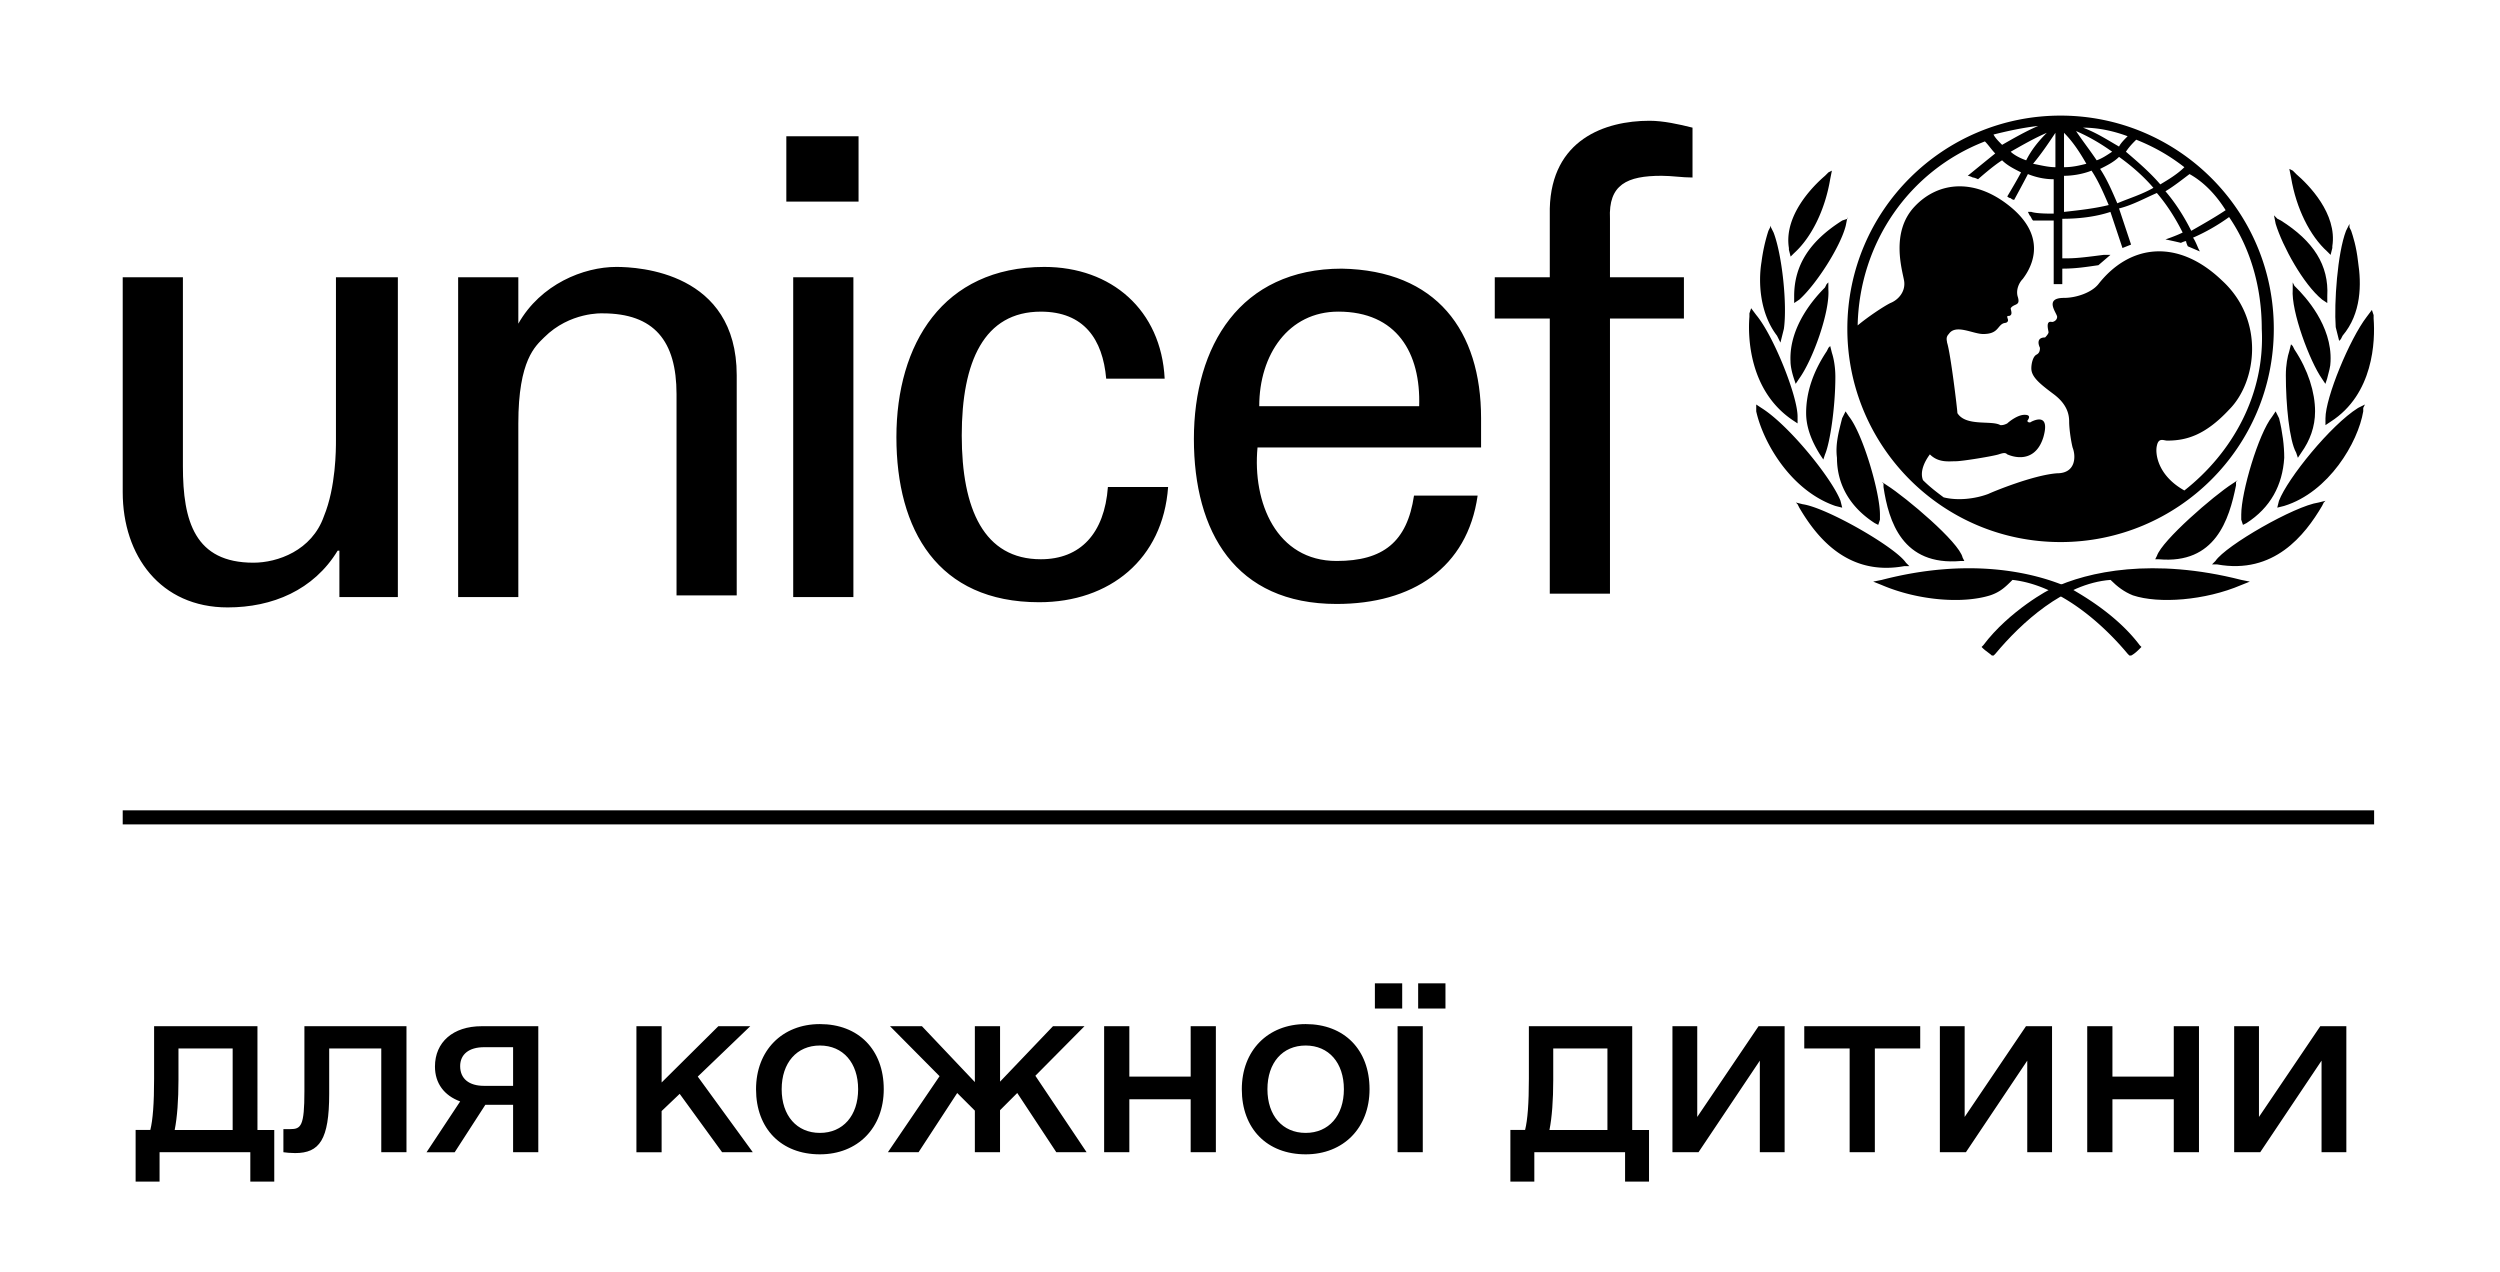 <svg xmlns="http://www.w3.org/2000/svg" width="173" height="88" fill="none" viewBox="0 0 173 88"><path fill="#000" d="M142.592 8c-8.092 0-14.756 6.545-14.756 14.756 0 8.091 6.545 14.755 14.756 14.755 8.091 0 14.755-6.545 14.755-14.755S150.683 8 142.592 8m11.423 6.545c-.714.476-1.547.952-2.38 1.428-.476-.952-1.071-1.904-1.785-2.737.595-.357 1.19-.833 1.666-1.19 1.071.595 1.904 1.547 2.499 2.499m-6.188-4.879c1.19.476 2.261 1.07 3.332 1.904-.476.476-1.071.833-1.666 1.19-.714-.833-1.547-1.547-2.38-2.261.238-.357.476-.595.714-.833m1.19 3.332c-.833.476-1.666.714-2.499 1.07-.357-.832-.714-1.665-1.19-2.38.476-.237.952-.475 1.309-.832.833.595 1.666 1.309 2.38 2.142m-1.785-3.57c-.238.238-.476.476-.595.714-.833-.476-1.547-.952-2.499-1.309 1.071 0 2.142.238 3.094.595m-1.071 1.07c-.357.239-.714.477-1.071.596-.476-.714-.952-1.309-1.428-2.023q1.25.535 2.499 1.428M142.83 9.19c.594.595 1.07 1.309 1.546 2.142-.476.119-.952.238-1.546.238zm0 2.975c.594 0 1.308-.12 1.903-.357.476.714.833 1.547 1.19 2.38-.952.238-2.023.357-3.093.476zm-.595-2.975v2.38c-.476 0-.952-.12-1.547-.238.595-.714 1.071-1.428 1.547-2.142m-2.023 1.904c-.357-.12-.833-.357-1.071-.595.833-.476 1.666-.952 2.499-1.309-.595.595-1.071 1.19-1.428 1.904m.833-2.38c-.833.357-1.666.833-2.499 1.309-.238-.238-.476-.476-.595-.714.952-.238 2.023-.476 3.094-.595m10.114 25.227c-1.904-1.07-2.023-2.618-1.904-3.094.119-.595.476-.357.714-.357 1.309 0 2.618-.357 4.284-2.142 1.904-1.903 2.499-6.187-.476-8.924-3.094-2.975-6.426-2.5-8.568.238-.476.595-1.547.952-2.379.952-1.428 0-.476 1.07-.476 1.309s-.238.357-.357.357c-.476-.12-.238.595-.238.714s-.238.357-.238.357c-.595 0-.476.476-.357.713 0 .12 0 .358-.238.477s-.357.595-.357.951c0 .595.595 1.072 1.547 1.785.952.714 1.07 1.428 1.07 1.904s.119 1.31.238 1.785c.238.595.238 1.785-1.07 1.785-1.666.12-4.522 1.31-4.76 1.428-.952.357-2.142.476-3.094.238-.476-.357-.952-.714-1.428-1.19-.238-.595.119-1.309.476-1.785.595.595 1.309.476 1.785.476s2.618-.357 2.975-.476.476-.119.595 0c.833.357 2.023.357 2.499-1.19.476-1.666-.595-1.19-.833-1.07-.119.118-.357 0-.238-.12.238-.357-.119-.357-.238-.357-.476 0-1.071.476-1.19.595-.238.12-.357.12-.476.12-.595-.358-2.38.118-2.975-.834 0-.238-.476-4.164-.714-4.878 0-.12-.119-.357.119-.595.476-.714 1.666 0 2.38 0 .833 0 .952-.357 1.19-.595s.357-.12.476-.238c.119-.12 0-.238 0-.357 0-.12.119 0 .238-.12.119-.118 0-.356 0-.475.238-.357.714-.12.476-.833-.119-.476.119-.952.357-1.19.357-.476 1.904-2.618-.714-4.88-2.499-2.141-5.117-1.903-6.783-.118s-.833 4.403-.714 5.117-.357 1.309-.952 1.547c-.476.238-1.547.952-2.261 1.547.119-5.712 3.57-10.71 8.806-12.733.238.238.476.595.714.833-.595.476-1.904 1.547-1.904 1.547s.119 0 .357.119c.119 0 .357.119.357.119s1.071-.952 1.666-1.31c.357.358.833.596 1.309.834-.238.476-.952 1.666-.952 1.666s.119.119.238.119a.37.37 0 0 0 .238.119s.714-1.31.952-1.785q.893.357 1.785.357v2.38c-.357 0-1.19 0-1.547-.12h-.238l.119.239c.119.119.119.238.238.357h1.428v4.403h.595V18.59c.951 0 1.665-.12 2.498-.238l.833-.714h-.476c-.952.119-1.785.238-2.498.238h-.357V15.14c1.07 0 2.26-.12 3.331-.476l.833 2.499.595-.238-.833-2.5c.952-.237 1.785-.713 2.618-1.07.714.833 1.309 1.785 1.785 2.737-.476.238-1.19.476-1.19.476.595.119 1.071.238 1.071.238s.238-.12.357-.12c0 .12.119.358.119.358l.833.357-.119-.238s-.238-.595-.357-.714a13.4 13.4 0 0 0 2.499-1.428c1.547 2.26 2.261 4.998 2.261 7.735.238 4.522-2.023 8.567-5.355 11.185M126.529 11.927l-.238.238c-.833.714-2.856 2.737-2.499 4.998v.119l.119.475.238-.238c1.19-1.07 2.142-2.974 2.499-5.116l.119-.595zM122.493 15.734l-.119.238a12 12 0 0 0-.476 2.142c-.238 1.428-.119 3.57 1.071 5.117l.119.238.119.238.238-.952c.238-1.666-.119-5.117-.714-6.664l-.238-.476zM121.06 21.685v.238c-.119 1.428 0 5.117 2.975 7.14l.357.237v-.476c0-1.428-1.666-5.592-2.856-7.02l-.357-.476zM121.531 28.229v.238c.476 2.142 2.38 5.474 5.474 6.544l.476.12-.119-.477c-.595-1.546-3.57-5.235-5.474-6.425l-.357-.238zM127.845 15.14l-.357.118c-2.261 1.428-3.332 3.094-3.332 5.236v.476l.357-.238c1.19-1.07 2.856-3.688 3.213-5.116l.119-.595zM126.403 19.661l-.119.238c-.595.595-2.499 2.618-2.38 5.117 0 .357.119.833.238 1.19l.119.357.238-.357c.952-1.31 2.142-4.641 2.023-6.188v-.476zM126.531 24.064l-.119.238q-1.428 2.142-1.428 4.284c0 .952.357 1.904.952 2.856l.238.357.119-.357c.357-.833.714-3.332.714-5.355 0-.714-.119-1.309-.238-1.666l-.119-.476zM127.594 28.705l-.119.238c-.238.952-.476 1.785-.357 2.737 0 1.904.952 3.451 2.618 4.522l.238.12.119-.358v-.357c0-1.547-1.19-5.593-2.142-6.783l-.238-.357zM124.392 34.893l.119.238c1.19 2.023 3.332 4.76 7.259 4.046h.357l-.238-.238c-.714-1.071-5.474-3.808-7.14-4.046l-.476-.12zM130.22 40.129l-.595.119.595.238c2.499 1.07 5.593 1.309 7.497.714.714-.238 1.071-.595 1.547-1.071 3.213.357 6.188 2.974 7.972 5.117l.119.118h.119c.238-.118.476-.356.595-.475l.119-.12-.119-.118c-1.784-2.38-4.64-3.808-4.759-3.927-2.618-1.19-7.14-2.142-13.09-.595"/><path fill="#000" d="M130.338 33.465v.238c.357 2.38 1.309 5.474 5.355 5.117h.238l-.119-.238c-.238-1.07-3.927-4.165-5.236-4.998l-.357-.238zM158.422 11.689l.119.595c.357 2.141 1.309 4.045 2.499 5.116l.238.238.119-.476v-.119c.357-2.26-1.666-4.284-2.499-4.997l-.238-.239zM162.583 15.496l-.238.476c-.595 1.547-.833 4.998-.714 6.664l.238.952.119-.12.119-.237c1.309-1.547 1.309-3.57 1.071-5.117-.119-1.07-.357-1.785-.476-2.142l-.119-.238zM164.135 21.447l-.357.476c-1.19 1.547-2.856 5.593-2.856 7.02v.477l.357-.238c2.975-1.904 3.094-5.593 2.975-7.14v-.238zM163.655 27.99l-.476.239c-1.904 1.19-4.879 4.879-5.474 6.426l-.119.475.476-.119c3.094-.951 5.117-4.402 5.474-6.544v-.238zM157.359 14.901l.119.595c.476 1.547 1.904 4.165 3.213 5.236l.357.238v-.476c.119-2.142-.952-3.808-3.213-5.236l-.238-.119zM158.656 19.542v.476c-.119 1.547 1.19 4.998 2.023 6.188l.238.357.119-.357c.119-.476.238-.833.238-1.19.119-2.5-1.785-4.522-2.38-5.117l-.119-.119zM158.537 23.826l-.119.476c-.119.357-.238.952-.238 1.666 0 2.023.238 4.522.714 5.355l.119.357.238-.357c.595-.834.952-1.785.952-2.856 0-1.31-.476-2.856-1.428-4.284l-.119-.238zM157.474 28.467l-.238.357c-.952 1.19-2.142 5.236-2.142 6.783v.357l.119.357.238-.119c1.666-1.07 2.499-2.618 2.618-4.522 0-.833-.119-1.785-.357-2.737l-.119-.238zM160.924 34.655l-.476.119c-1.666.238-6.426 2.975-7.14 4.046l-.238.238h.357c3.927.714 6.069-2.023 7.259-4.046l.119-.238zM142.004 40.724c-.119 0-2.975 1.547-4.76 3.927l-.119.118.119.12c.119.118.476.356.595.475h.119l.119-.118c1.785-2.143 4.76-4.88 7.973-5.117.476.476.952.833 1.547 1.07 1.785.596 4.998.358 7.496-.713l.595-.238-.595-.12c-6.068-1.546-10.59-.594-13.089.596M154.852 33.227l-.357.238c-1.308.833-4.878 3.927-5.235 4.998l-.119.238h.238c3.927.357 4.878-2.737 5.354-5.117v-.238zM54.414 9.428h4.998v4.522h-4.998zm.476 9.758h4.165v22.133H54.89zM23.367 19.186h4.165v22.133h-4.046v-3.213h-.12c-1.665 2.737-4.521 3.927-7.615 3.927-4.64 0-7.259-3.57-7.259-7.973V19.185h4.165v13.09c0 3.808.833 6.664 4.879 6.664 1.666 0 4.046-.833 4.879-3.213.833-2.023.833-4.64.833-5.236V19.186zM35.868 22.398c1.547-2.737 4.522-3.927 6.783-3.927 1.547 0 8.33.357 8.33 7.497V41.2h-4.165V27.277c0-3.689-1.547-5.593-5.117-5.593 0 0-2.261-.119-4.046 1.666-.595.595-1.785 1.547-1.785 5.95v12.019h-4.165V19.185h4.165zM76.549 26.206c-.238-2.737-1.547-4.64-4.522-4.64-3.927 0-5.474 3.45-5.474 8.567S68.1 38.7 72.027 38.7c2.737 0 4.403-1.785 4.64-4.998h4.166c-.357 4.998-4.046 7.972-8.925 7.972-7.02 0-9.877-4.997-9.877-11.423s3.213-11.78 10.234-11.78c4.64 0 8.092 2.974 8.33 7.734zM87.02 30.966c-.357 3.807 1.309 7.853 5.474 7.853 3.213 0 4.879-1.309 5.355-4.522h4.403c-.714 4.998-4.522 7.497-9.758 7.497-7.02 0-9.877-4.998-9.877-11.423 0-6.426 3.213-11.781 10.234-11.781 6.545.119 9.639 4.284 9.639 10.353v2.022zm11.186-2.856c.119-3.69-1.547-6.545-5.593-6.545-3.451 0-5.474 2.975-5.474 6.545zM107.245 41.08V22.042h-3.807v-2.856h3.807v-4.76c.119-4.76 3.808-6.069 6.902-6.069.952 0 2.023.238 2.975.476v3.451c-.714 0-1.428-.119-2.142-.119-2.38 0-3.689.595-3.57 2.975v4.046h5.117v2.856h-5.117v19.04z"/><path stroke="#000" stroke-width=".974" d="m8.492 56.562 155.797.001"/><path fill="#000" d="M17.816 78.194h1.163v3.575h-1.657v-2.035h-6.28v2.035H9.385v-3.576h1.017c.175-.697.262-1.831.262-3.546v-3.634h7.152zm-5.727 0H16.1v-5.64h-3.75v2.18c0 1.395-.088 2.587-.262 3.46m16.04-7.181v8.721h-1.744v-7.18H22.78v3.14c0 3.168-.668 4.099-2.355 4.099-.32 0-.61-.03-.814-.059v-1.599h.465c.756 0 .989-.203.989-2.616v-4.506zm9.122 0v8.721h-1.744V76.45h-1.919l-2.122 3.285h-1.948l2.326-3.517c-1.105-.407-1.744-1.25-1.744-2.413 0-1.687 1.25-2.791 3.227-2.791zm-3.75 4.128h2.006v-2.675h-2.006c-1.047 0-1.657.495-1.657 1.309 0 .872.61 1.366 1.657 1.366m16.47 4.593-2.936-4.04-1.25 1.191v2.85H44.04v-8.722h1.745v3.895l3.925-3.895h2.209L48.285 74.5l3.808 5.233zm6.767.146c-2.675 0-4.419-1.774-4.419-4.506 0-2.675 1.802-4.507 4.42-4.507 2.674 0 4.418 1.774 4.418 4.507 0 2.674-1.802 4.506-4.419 4.506m0-1.483c1.599 0 2.646-1.192 2.646-3.023s-1.047-3.024-2.646-3.024-2.645 1.192-2.645 3.024c0 1.831 1.046 3.023 2.645 3.023m16.36 1.337-2.703-4.099-1.192 1.192v2.907H67.46v-2.878l-1.221-1.22-2.675 4.098h-2.122l3.576-5.262-3.43-3.46h2.209l3.663 3.867v-3.866h1.744v3.837l3.663-3.837h2.18l-3.4 3.43 3.546 5.291zm9.297-8.721h1.744v8.721h-1.744v-3.663H78.15v3.663h-1.744v-8.721h1.744V74.5h4.245zm7.959 8.867c-2.675 0-4.42-1.774-4.42-4.506 0-2.675 1.803-4.507 4.42-4.507 2.675 0 4.419 1.774 4.419 4.507 0 2.674-1.803 4.506-4.42 4.506m0-1.483c1.599 0 2.645-1.192 2.645-3.023s-1.046-3.024-2.645-3.024c-1.6 0-2.646 1.192-2.646 3.024 0 1.831 1.047 3.023 2.646 3.023m4.79-8.605v-1.745h1.89v1.745zm2.994 0v-1.745h1.89v1.745zm-1.424 9.942v-8.721h1.744v8.721zm16.237-1.54h1.163v3.575h-1.657v-2.035h-6.28v2.035h-1.657v-3.576h1.018c.174-.697.262-1.831.262-3.546v-3.634h7.151zm-5.727 0h4.012v-5.64h-3.75v2.18c0 1.395-.087 2.587-.262 3.46m14.471-7.181h1.803v8.721h-1.716v-6.337l-4.244 6.337h-1.803v-8.721h1.716v6.28zm11.186 0v1.54h-3.14v7.181h-1.744v-7.18h-3.14v-1.541zm7.319 0h1.803v8.721h-1.715v-6.337l-4.245 6.337h-1.802v-8.721h1.715v6.28zm10.227 0h1.744v8.721h-1.744v-3.663h-4.245v3.663h-1.744v-8.721h1.744V74.5h4.245zm10.139 0h1.803v8.721h-1.716v-6.337l-4.244 6.337h-1.803v-8.721h1.716v6.28z"/></svg>